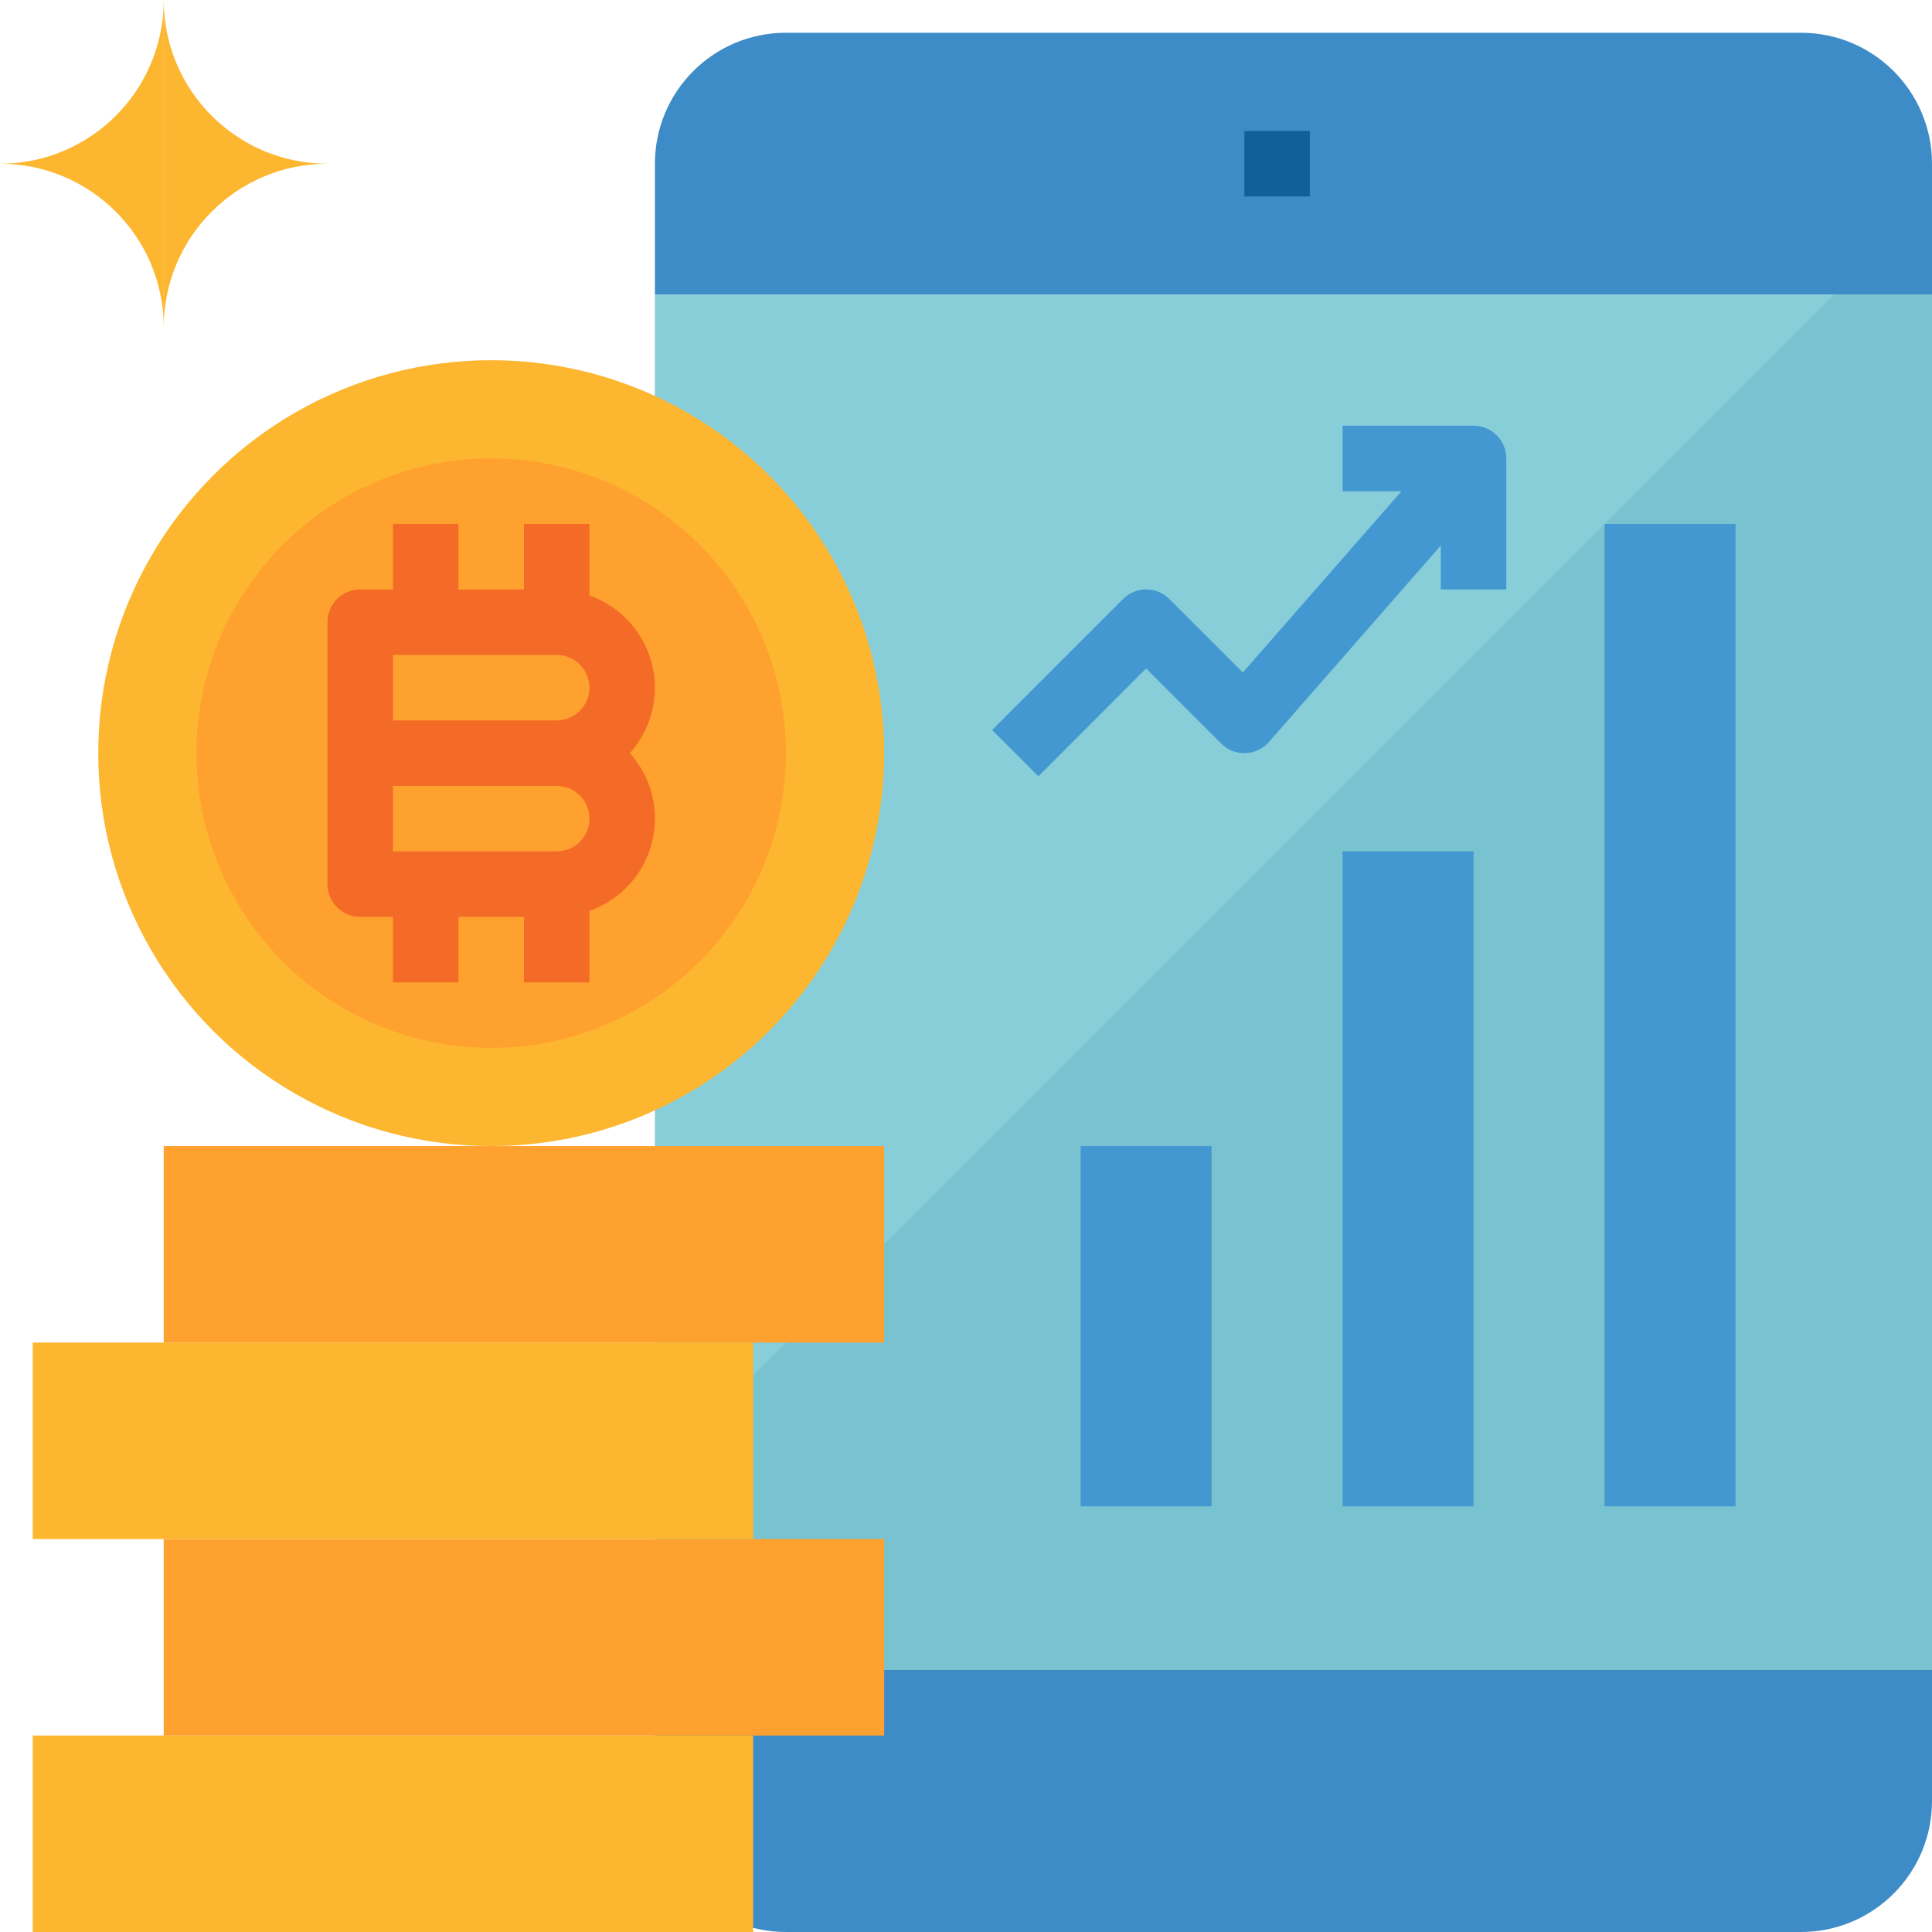 <?xml version="1.0" encoding="iso-8859-1"?>
<!-- Generator: Adobe Illustrator 19.0.0, SVG Export Plug-In . SVG Version: 6.00 Build 0)  -->
<svg version="1.1" id="Capa_1" xmlns="http://www.w3.org/2000/svg" xmlns:xlink="http://www.w3.org/1999/xlink" x="0px" y="0px"
	 viewBox="0 0 472 472" style="enable-background:new 0 0 472 472;" xml:space="preserve">
<path style="fill:#3E8CC7;" d="M440,8H192c-17.673,0-32,14.327-32,32v32h312V40C472,22.327,457.673,8,440,8z"/>
<path style="fill:#87CED9;" d="M160,72h312v336H160V72z"/>
<path style="fill:#78C3CF;" d="M160,360v48h312V72h-24L160,360z"/>
<path style="fill:#3E8CC7;" d="M160,408v32c0,17.673,14.327,32,32,32h248c17.673,0,32-14.327,32-32v-32H160z"/>
<g>
	<path style="fill:#FDB62F;" d="M160,424H40H8v48h176v-1.128V424H160z"/>
	<circle style="fill:#FDB62F;" cx="120" cy="184" r="96"/>
</g>
<circle style="fill:#FFA12E;" cx="120" cy="184" r="72"/>
<path style="fill:#F46B27;" d="M160,168c-0.042-10.134-6.445-19.15-16-22.528V128h-16v16h-16v-16H96v16h-8c-4.418,0-8,3.582-8,8v64
	c0,4.418,3.582,8,8,8h8v16h16v-16h16v16h16v-17.472c12.454-4.355,19.019-17.981,14.664-30.434c-1.045-2.989-2.674-5.74-4.792-8.094
	C157.822,179.607,160.005,173.907,160,168z M136,208H96v-16h40c4.418,0,8,3.582,8,8S140.418,208,136,208z M136,176H96v-16h40
	c4.418,0,8,3.582,8,8S140.418,176,136,176z"/>
<path style="fill:#FFA12E;" d="M184,376h-24H40v48h120h24h32v-16v-32H184z"/>
<path style="fill:#FDB62F;" d="M160,328H40H8v48h32h120h24v-48H160z"/>
<path style="fill:#FFA12E;" d="M160,280H40v48h120h24h32v-48H160z"/>
<g>
	<path style="fill:#4398D1;" d="M264,280h32v88h-32V280z"/>
	<path style="fill:#4398D1;" d="M328,208h32v160h-32V208z"/>
	<path style="fill:#4398D1;" d="M392,128h32v240h-32V128z"/>
</g>
<path style="fill:#126099;" d="M304,32h16v16h-16V32z"/>
<path style="fill:#4398D1;" d="M360,104h-32v16h14.4l-38.76,44.296l-17.952-17.952c-3.124-3.123-8.188-3.123-11.312,0l-32,32
	l11.312,11.312L280,163.312l18.344,18.344c1.559,1.574,3.707,2.421,5.92,2.336c2.215-0.072,4.301-1.06,5.76-2.728l41.976-48V144h16
	v-32C368,107.582,364.418,104,360,104L360,104z"/>
<g>
	<path style="fill:#FDB62F;" d="M40,80c0-22.091,17.909-40,40-40C57.909,40,40,22.091,40,0"/>
	<path style="fill:#FDB62F;" d="M40,0c0,22.091-17.909,40-40,40c22.091,0,40,17.909,40,40"/>
</g>
<g>
</g>
<g>
</g>
<g>
</g>
<g>
</g>
<g>
</g>
<g>
</g>
<g>
</g>
<g>
</g>
<g>
</g>
<g>
</g>
<g>
</g>
<g>
</g>
<g>
</g>
<g>
</g>
<g>
</g>
</svg>

